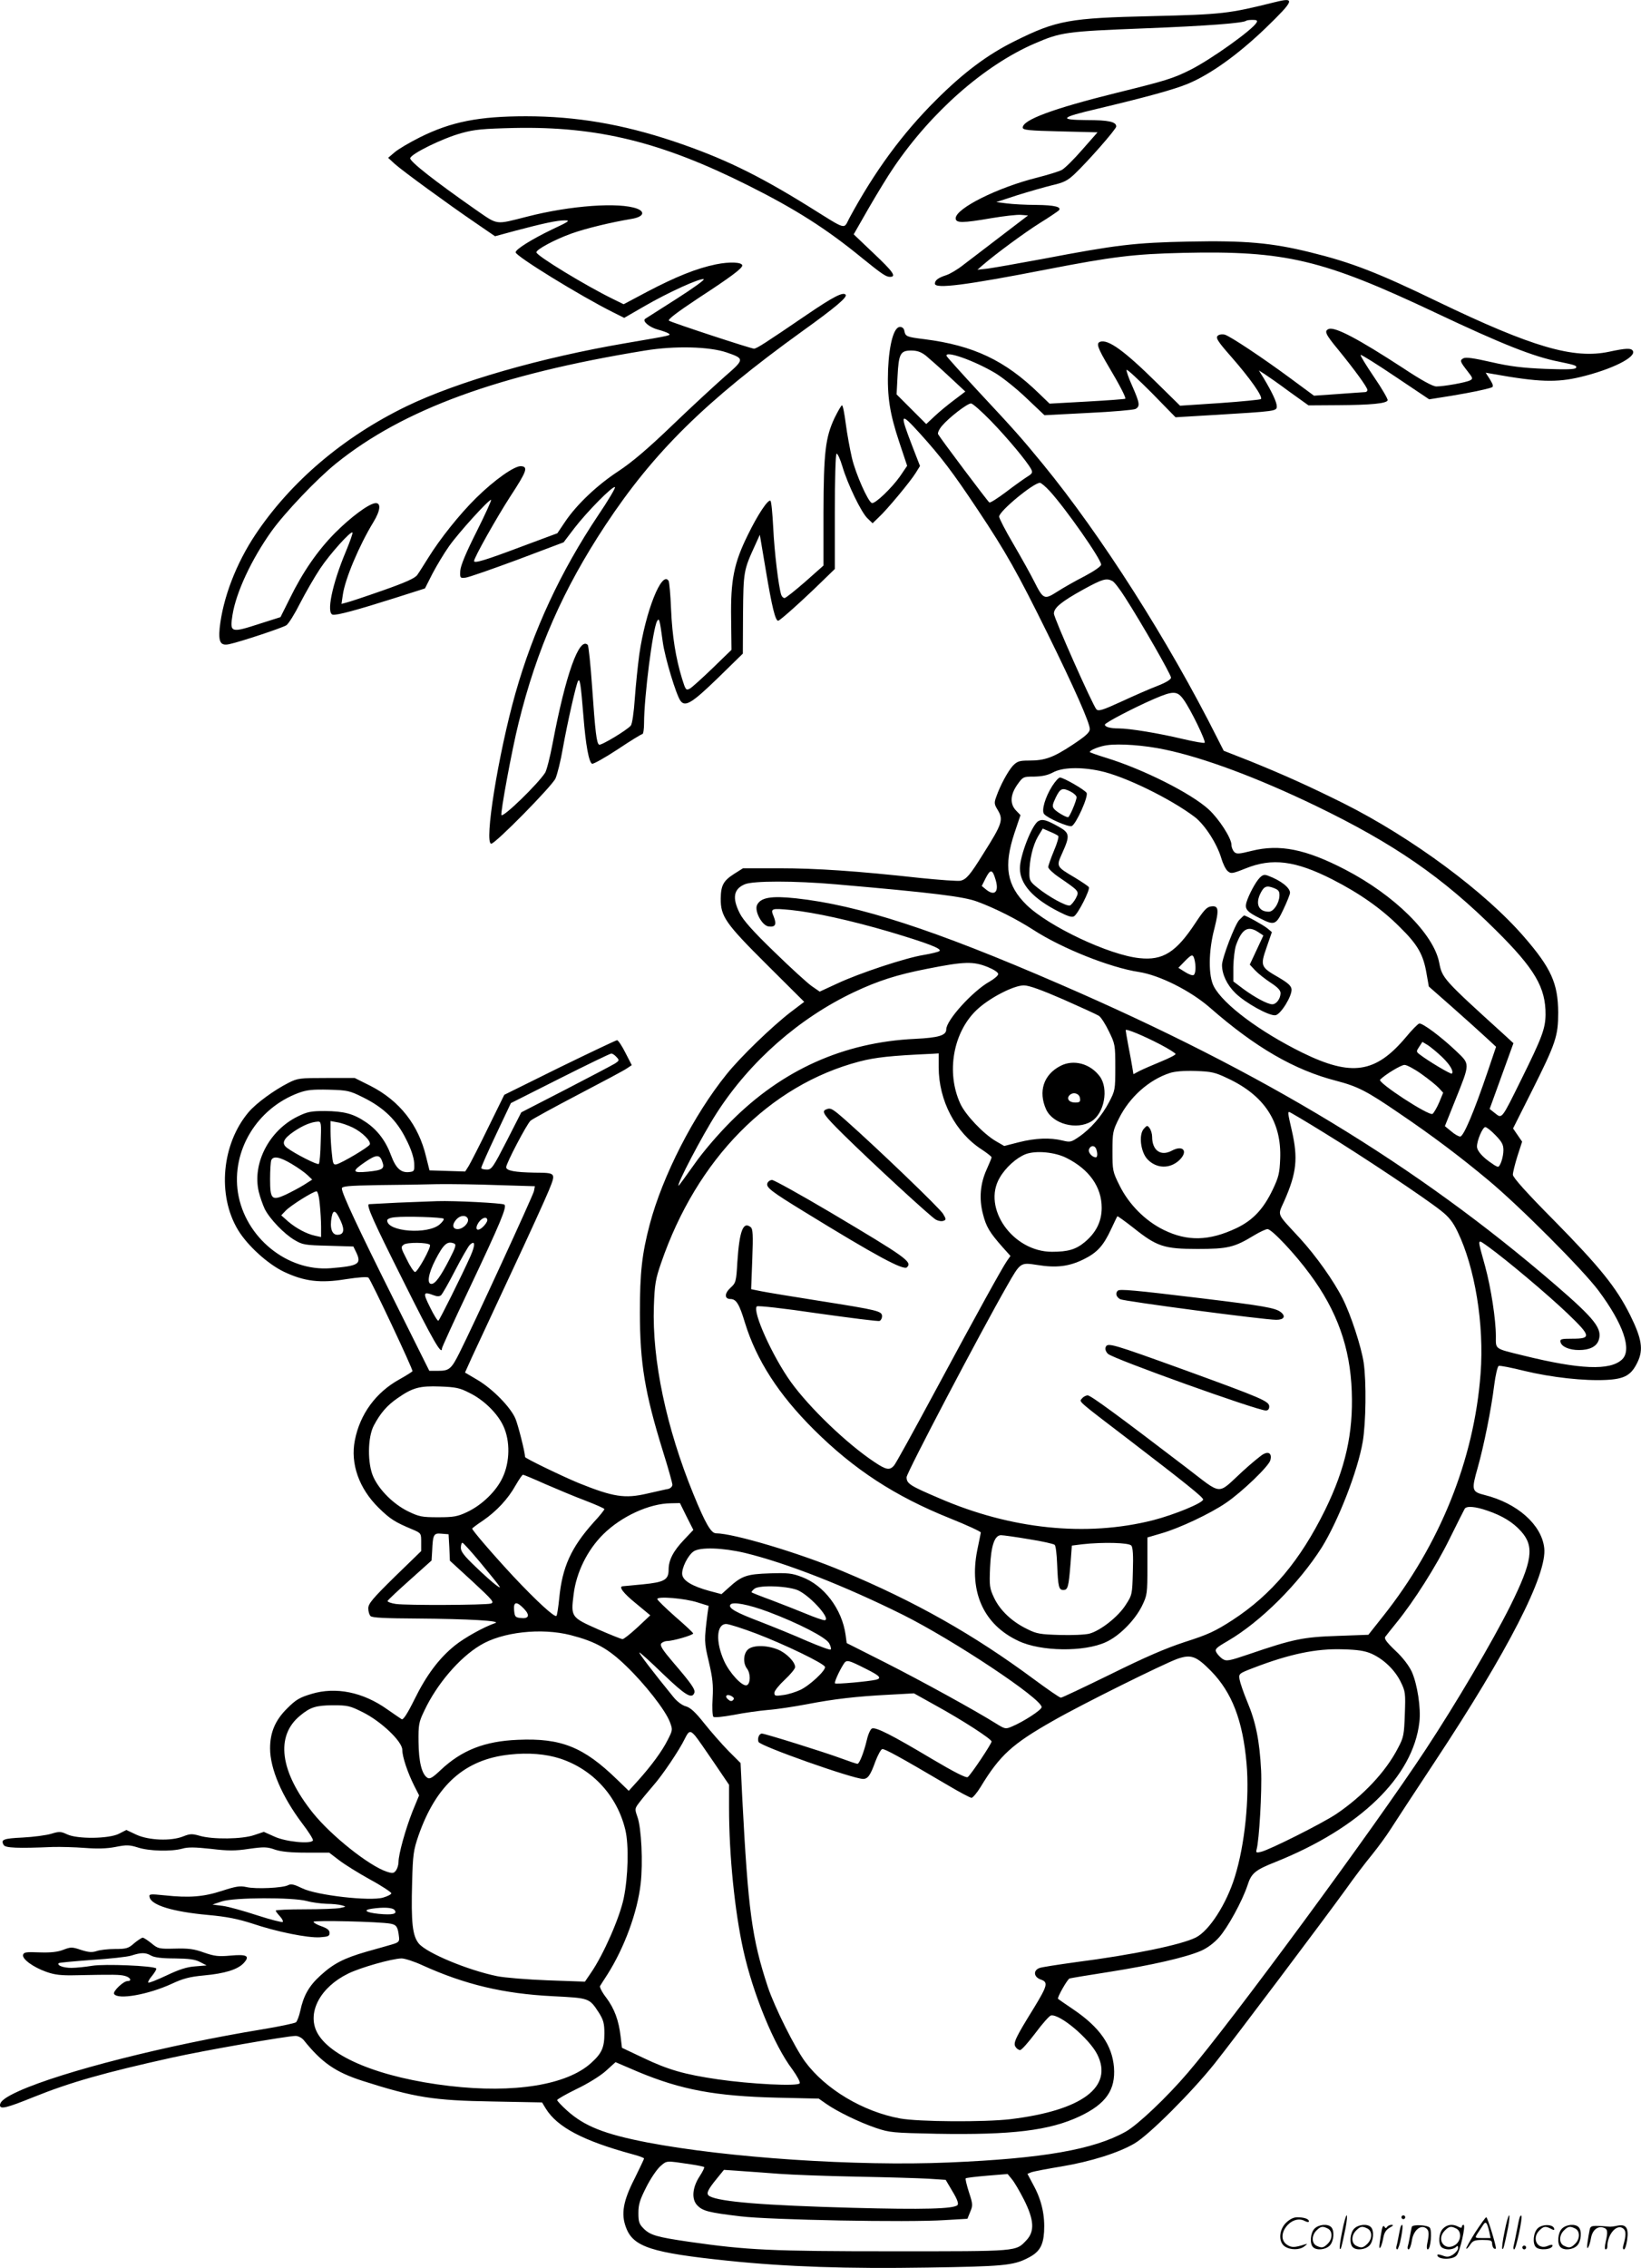 <svg version="1.0" xmlns="http://www.w3.org/2000/svg"
  viewBox="0 0 868.837 1200.366"
 preserveAspectRatio="xMidYMid meet">
<g transform="translate(-0,1200.537) scale(0.1,-0.1)"
fill="#000000" stroke="none">
<path d="M6750 11994 c-244 -61 -278 -65 -650 -74 -439 -10 -505 -22 -725
-131 -146 -72 -273 -167 -420 -314 -179 -178 -325 -378 -458 -624 -32 -61 -9
-67 -216 62 -274 170 -457 258 -716 345 -270 90 -515 132 -780 132 -250 0
-396 -29 -561 -111 -56 -28 -117 -64 -135 -80 l-34 -29 36 -33 c43 -38 277
-209 425 -310 l105 -72 107 29 c151 40 222 55 262 55 31 0 23 -6 -67 -48 -106
-51 -193 -105 -193 -121 0 -20 341 -230 515 -317 l60 -30 109 63 c123 71 289
147 312 142 8 -2 -56 -48 -142 -103 -86 -55 -162 -103 -168 -107 -17 -12 22
-45 67 -57 23 -6 48 -15 56 -20 16 -11 19 -10 -221 -51 -453 -77 -895 -204
-1166 -335 -332 -161 -611 -397 -799 -678 -103 -154 -173 -337 -190 -496 -7
-75 5 -95 51 -85 60 13 280 86 302 100 12 8 45 61 73 117 29 56 76 138 106
183 52 78 162 200 171 191 3 -3 -13 -48 -35 -101 -73 -174 -104 -327 -69 -334
22 -4 126 24 331 89 l157 50 39 77 c22 42 62 109 89 147 51 72 208 245 222
245 4 0 -30 -75 -76 -167 -58 -115 -85 -181 -87 -208 -2 -39 -1 -40 28 -37 17
2 140 45 275 95 l244 92 57 75 c67 87 205 227 215 217 4 -3 -36 -71 -89 -149
-199 -298 -343 -607 -438 -942 -91 -322 -167 -796 -128 -796 22 0 321 304 340
345 10 23 28 95 39 160 25 139 69 333 80 355 10 18 15 -12 29 -185 12 -153 29
-245 46 -252 7 -2 68 32 135 76 67 45 126 81 131 81 5 0 9 26 9 58 0 137 46
500 69 540 11 20 14 9 30 -110 11 -82 71 -281 94 -312 25 -34 62 -11 199 122
l131 128 1 209 c2 225 3 232 64 365 l25 55 32 -190 c32 -191 50 -265 65 -265
9 0 121 100 228 204 l72 70 0 303 c0 169 4 304 9 307 5 3 19 -27 31 -67 28
-95 101 -246 134 -276 l26 -25 31 30 c44 40 170 192 197 236 l23 37 -40 103
c-69 180 -66 185 38 71 115 -127 176 -208 306 -403 152 -228 213 -337 370
-655 143 -290 225 -476 225 -508 0 -18 -21 -37 -92 -84 -103 -68 -146 -83
-231 -83 -50 0 -61 -4 -84 -27 -27 -30 -67 -104 -88 -164 -12 -32 -11 -40 6
-68 33 -54 27 -73 -76 -236 -69 -111 -88 -133 -119 -141 -13 -3 -111 4 -218
15 -326 36 -545 51 -744 51 l-190 0 -46 -29 c-58 -37 -71 -61 -72 -131 -1 -95
25 -132 245 -351 l197 -196 -70 -53 c-98 -75 -267 -238 -340 -329 -175 -216
-340 -539 -408 -796 -41 -156 -52 -254 -52 -465 0 -270 26 -426 122 -736 28
-89 50 -168 50 -177 0 -9 -10 -19 -22 -22 -13 -2 -63 -14 -113 -25 -117 -27
-177 -18 -361 56 -87 36 -284 131 -284 138 0 24 -37 170 -51 203 -26 61 -120
157 -201 205 l-66 39 37 82 c21 45 114 244 206 442 93 198 183 396 201 440 38
94 39 93 -76 94 -103 2 -150 10 -150 29 0 20 109 228 129 246 9 8 122 70 252
138 130 68 247 130 260 140 l24 16 -34 66 c-18 36 -38 66 -44 66 -5 0 -142
-65 -304 -144 l-293 -145 -85 -173 c-46 -95 -93 -186 -103 -203 l-19 -30 -95
3 -94 3 -18 72 c-40 169 -140 296 -294 375 l-84 42 -149 0 c-142 0 -153 -1
-202 -26 -75 -38 -170 -107 -210 -154 -143 -168 -168 -440 -57 -624 50 -83
158 -181 244 -222 108 -51 192 -61 327 -39 65 10 114 14 120 8 14 -14 237
-487 233 -495 -2 -3 -33 -23 -69 -43 -125 -69 -209 -184 -236 -322 -25 -124
22 -256 126 -358 61 -60 87 -76 178 -114 47 -20 47 -21 47 -67 l0 -48 -140
-136 c-117 -115 -140 -142 -140 -167 0 -16 5 -34 12 -41 9 -9 79 -12 248 -13
270 -2 447 -12 412 -24 -59 -20 -162 -77 -214 -119 -83 -67 -150 -156 -213
-284 -38 -77 -60 -110 -68 -106 -7 4 -41 28 -76 52 -129 92 -273 121 -402 82
-63 -19 -82 -30 -130 -78 -62 -62 -89 -126 -89 -210 0 -108 63 -255 170 -397
33 -43 59 -84 57 -90 -8 -21 -144 -8 -204 20 l-56 25 -51 -17 c-63 -22 -219
-24 -288 -4 -42 12 -52 11 -88 -3 -64 -26 -183 -21 -248 9 l-53 25 -39 -20
c-53 -27 -221 -29 -275 -3 -32 15 -41 16 -83 3 -26 -8 -94 -17 -151 -20 -104
-5 -119 -11 -101 -40 9 -15 72 -18 260 -10 41 1 117 -1 169 -5 65 -5 116 -4
162 5 60 12 75 11 120 -3 59 -19 175 -22 234 -6 30 9 68 8 152 -1 91 -11 128
-11 201 0 79 11 96 11 138 -4 33 -11 83 -16 167 -16 l120 0 51 -39 c28 -22
102 -68 165 -103 63 -34 113 -68 113 -73 0 -6 -20 -16 -44 -23 -69 -20 -351
12 -427 49 -43 21 -60 25 -75 17 -27 -15 -173 -22 -222 -10 -34 7 -54 4 -128
-20 -98 -32 -174 -38 -304 -24 -78 8 -84 7 -80 -9 8 -43 123 -78 311 -95 99
-9 157 -21 232 -45 130 -44 294 -77 359 -73 43 3 51 6 51 23 0 15 -12 24 -42
35 -24 8 -43 19 -43 24 0 9 349 1 408 -10 32 -6 39 -17 45 -74 2 -21 -4 -26
-38 -36 -22 -6 -82 -24 -134 -38 -121 -35 -175 -63 -244 -126 -61 -55 -90
-107 -107 -187 -6 -28 -17 -56 -23 -61 -7 -5 -86 -22 -177 -37 -507 -83 -1057
-223 -1288 -326 -73 -33 -102 -55 -102 -76 0 -23 36 -14 177 43 196 79 377
130 733 209 171 38 611 115 655 115 14 0 33 -10 43 -22 96 -120 169 -170 312
-216 275 -88 376 -104 687 -109 l263 -5 20 -33 c61 -98 197 -170 458 -241 34
-9 62 -19 62 -23 0 -3 -23 -51 -50 -106 -61 -119 -73 -188 -45 -260 38 -102
136 -133 540 -175 307 -32 633 -43 1055 -36 399 6 454 11 529 49 63 31 84 64
89 140 5 85 -12 165 -54 243 l-34 64 22 9 c13 4 84 18 158 30 155 26 302 72
387 122 77 45 304 272 425 424 108 136 572 753 693 920 43 61 106 144 140 185
33 41 76 100 95 130 19 30 125 192 236 360 389 588 597 994 580 1133 -14 123
-143 237 -316 280 -68 17 -70 26 -36 145 32 113 72 311 87 435 7 55 18 101 24
103 6 3 67 -9 135 -26 145 -35 318 -54 435 -48 97 5 132 25 165 94 32 66 23
124 -39 249 -73 146 -159 253 -403 501 -146 147 -218 228 -218 242 0 12 11 56
24 98 l25 77 -24 35 -24 35 99 197 c128 255 140 292 140 417 -1 153 -37 234
-179 398 -206 239 -595 527 -958 709 -183 91 -314 150 -494 223 l-140 55 -34
67 c-258 514 -615 1074 -924 1451 -115 140 -146 175 -340 383 -91 98 -167 183
-169 188 -12 32 145 -23 259 -91 38 -23 112 -82 164 -132 l95 -90 232 12 c128
6 241 16 250 21 25 14 23 30 -17 121 -20 44 -33 83 -30 86 3 4 63 -52 133
-122 l126 -129 201 12 c331 20 335 20 335 46 0 22 -25 75 -70 150 l-25 40 30
-19 c17 -11 76 -52 131 -93 l102 -73 153 1 c178 1 261 9 266 26 2 6 -30 62
-72 123 -42 62 -74 114 -71 117 3 3 86 -49 184 -115 l179 -120 119 19 c107 18
175 32 212 44 10 4 8 14 -9 42 l-23 36 40 -7 c240 -43 335 -46 461 -16 167 40
299 106 278 139 -9 15 -37 14 -125 -5 -188 -40 -407 24 -906 264 -320 155
-460 209 -676 262 -206 51 -348 63 -643 57 -289 -6 -381 -17 -775 -92 -129
-24 -260 -47 -290 -51 l-55 -6 30 26 c66 57 219 170 302 222 49 30 92 60 98
65 19 19 -20 29 -120 30 -55 0 -125 4 -155 8 l-55 7 110 36 c61 19 144 43 185
53 62 14 83 25 119 59 70 66 221 238 221 252 0 25 -40 34 -157 34 -151 1 -139
14 54 59 260 62 407 102 482 133 120 50 265 154 411 294 154 149 160 166 50
138z m-97 -108 c-22 -39 -241 -195 -350 -250 -92 -46 -131 -58 -387 -121 -343
-85 -501 -144 -501 -185 0 -13 33 -16 198 -20 l198 -5 -81 -92 c-44 -51 -93
-99 -108 -107 -15 -8 -73 -26 -128 -40 -213 -53 -434 -164 -434 -216 0 -26 35
-26 191 1 66 11 136 19 155 17 l37 -3 -144 -110 c-79 -60 -168 -129 -199 -152
-30 -24 -71 -48 -90 -54 -43 -14 -60 -27 -60 -45 0 -29 164 -8 590 75 351 68
462 82 725 88 540 12 737 -34 1336 -317 349 -165 519 -233 654 -259 86 -18 96
-21 89 -33 -5 -8 -56 -9 -163 -5 -120 5 -186 13 -286 36 -92 21 -134 27 -147
20 -20 -11 -19 -16 24 -71 27 -34 27 -38 11 -46 -21 -11 -138 -32 -178 -32
-19 0 -78 32 -179 99 -232 151 -357 218 -391 205 -25 -10 -18 -27 50 -109 88
-108 155 -200 155 -214 0 -6 -6 -11 -12 -11 -7 0 -71 -5 -142 -10 l-129 -9
-126 93 c-142 105 -316 221 -346 230 -11 3 -26 2 -34 -3 -18 -11 -7 -29 67
-113 100 -114 170 -213 158 -225 -3 -3 -101 -13 -217 -21 l-211 -14 -122 120
c-173 171 -260 234 -302 218 -21 -8 -12 -33 46 -131 55 -92 93 -165 88 -170
-2 -2 -93 -9 -202 -15 l-199 -11 -56 54 c-180 175 -347 254 -606 287 -96 12
-101 14 -107 45 -2 12 -11 20 -23 20 -32 0 -57 -89 -63 -225 -5 -144 8 -231
60 -387 l41 -123 -38 -56 c-43 -61 -132 -147 -149 -141 -20 7 -85 153 -105
237 -11 47 -26 129 -33 183 -7 53 -15 97 -20 97 -4 0 -21 -30 -39 -66 -49
-104 -58 -183 -59 -501 l0 -281 -97 -86 c-54 -47 -103 -86 -109 -86 -7 0 -15
8 -18 18 -14 44 -36 226 -42 353 -4 77 -10 142 -15 144 -13 8 -68 -75 -119
-180 -74 -149 -92 -239 -89 -443 l2 -166 -99 -96 c-55 -53 -109 -102 -121
-109 -21 -11 -23 -8 -42 53 -33 108 -52 224 -58 368 -3 75 -9 142 -13 149 -36
57 -122 -162 -155 -388 -8 -60 -19 -165 -24 -236 -5 -74 -14 -133 -21 -142
-20 -24 -158 -107 -168 -101 -13 8 -20 60 -37 306 -8 118 -19 218 -23 222 -45
45 -117 -156 -186 -521 -14 -74 -32 -144 -40 -156 -40 -61 -219 -235 -231
-224 -7 8 56 350 91 489 96 390 236 707 459 1045 257 389 531 658 1041 1026
180 129 243 183 231 195 -14 15 -66 -12 -200 -103 -229 -156 -271 -183 -285
-183 -16 0 -433 137 -450 148 -8 6 42 44 155 119 172 112 233 158 233 173 0
18 -67 21 -140 6 -102 -21 -211 -65 -362 -144 l-126 -67 -59 29 c-141 69 -403
228 -403 246 0 15 96 67 185 99 75 27 207 59 320 78 60 10 74 36 28 54 -94 35
-351 17 -581 -42 -174 -44 -152 -47 -277 39 -213 149 -346 253 -343 270 4 23
170 105 272 133 68 19 112 23 279 27 441 9 779 -74 1238 -304 248 -124 414
-229 603 -384 105 -85 127 -100 148 -100 36 0 17 27 -87 125 l-105 100 79 138
c44 76 103 173 132 215 199 294 481 542 747 657 139 60 166 64 577 80 335 13
531 28 544 41 2 2 17 4 33 4 22 0 27 -3 21 -14z m-2806 -1746 c96 -33 96 -36
-9 -127 -51 -45 -176 -160 -278 -258 -130 -125 -214 -196 -285 -243 -112 -73
-221 -176 -283 -268 l-41 -61 -188 -70 c-191 -72 -253 -91 -253 -77 0 18 119
229 190 339 89 136 97 159 60 163 -34 4 -143 -73 -241 -170 -86 -85 -189 -214
-251 -314 -24 -38 -50 -80 -59 -92 -12 -17 -63 -40 -183 -82 -91 -32 -178 -61
-192 -64 l-26 -7 7 48 c12 85 87 262 162 385 38 62 42 105 8 100 -37 -6 -129
-75 -211 -157 -92 -93 -171 -207 -240 -348 l-49 -98 -107 -34 c-157 -51 -162
-49 -147 46 19 119 100 293 206 442 71 99 241 278 343 360 355 286 860 471
1635 597 158 26 341 21 432 -10z m1055 -17 c19 -16 74 -64 122 -109 l87 -81
-58 -44 c-32 -24 -79 -62 -104 -86 l-45 -42 -79 79 -78 78 5 94 c6 121 15 138
72 138 32 0 52 -7 78 -27z m344 -345 c92 -95 192 -216 213 -255 10 -19 7 -24
-22 -42 -17 -11 -68 -47 -111 -80 -44 -33 -83 -58 -88 -55 -8 5 -257 336 -271
361 -4 6 5 26 20 44 37 44 134 119 154 119 9 0 56 -42 105 -92z m312 -372 c85
-93 272 -360 272 -389 0 -9 -38 -35 -87 -61 -49 -25 -114 -62 -145 -82 -69
-44 -74 -42 -123 55 -18 36 -67 124 -109 196 -42 71 -76 137 -76 146 0 29 182
179 216 179 6 0 30 -20 52 -44z m332 -476 c10 -5 40 -44 67 -87 87 -135 243
-408 243 -424 0 -10 -26 -26 -72 -44 -40 -15 -126 -53 -191 -83 -100 -46 -121
-52 -132 -41 -20 22 -225 483 -225 507 0 31 41 64 155 127 102 56 123 62 155
45z m377 -628 c37 -51 119 -220 111 -228 -4 -3 -55 6 -115 20 -130 31 -283 56
-340 56 -45 0 -73 8 -73 20 0 10 156 91 260 136 102 44 123 44 157 -4z m-99
-264 c206 -43 490 -149 797 -297 416 -201 674 -379 956 -660 206 -204 263
-303 262 -446 -1 -74 -19 -122 -127 -340 -107 -217 -103 -211 -140 -182 l-29
23 63 174 63 174 -50 46 c-322 292 -327 298 -343 380 -29 152 -236 357 -498
493 -208 108 -347 136 -495 99 -68 -17 -80 -18 -93 -5 -7 8 -14 24 -14 37 0
35 -65 136 -120 187 -94 86 -347 213 -542 273 -49 15 -88 29 -88 31 0 10 49
30 90 36 65 10 201 0 308 -23z m-344 -113 c129 -27 374 -147 502 -244 53 -41
117 -140 140 -217 8 -28 23 -59 33 -68 18 -16 23 -16 96 13 141 57 264 41 459
-58 145 -74 260 -155 356 -251 97 -95 126 -147 143 -248 l12 -68 125 -110 c69
-61 149 -133 178 -160 l53 -49 -44 -130 c-73 -215 -128 -345 -146 -345 -9 0
-31 13 -48 28 l-33 27 54 135 c81 202 80 191 5 263 -79 75 -178 149 -195 145
-7 -2 -39 -34 -71 -73 -160 -190 -287 -209 -548 -81 -225 111 -418 255 -468
350 -30 56 -29 188 3 308 25 100 22 121 -17 116 -23 -2 -39 -20 -84 -88 -102
-155 -172 -199 -295 -186 -161 16 -482 168 -599 282 -105 103 -122 205 -64
380 l32 95 -24 25 c-33 35 -30 83 7 136 30 42 31 43 90 43 41 1 71 7 99 22 49
27 146 30 249 8z m-553 -575 c20 -65 -5 -90 -51 -52 l-22 18 21 42 c25 49 36
47 52 -8z m-846 -25 c518 -45 679 -65 750 -92 95 -35 209 -93 296 -149 151
-98 407 -200 559 -223 109 -17 271 -98 374 -187 242 -212 449 -332 671 -389
114 -30 160 -53 335 -173 173 -117 324 -231 470 -353 166 -138 499 -472 583
-584 132 -177 179 -314 125 -365 -64 -60 -223 -53 -523 21 -155 38 -145 32
-145 102 0 89 -26 256 -56 367 -44 160 -46 150 17 106 98 -71 311 -250 418
-352 125 -120 128 -134 26 -134 -58 0 -66 -2 -63 -17 5 -25 46 -43 98 -43 56
0 92 18 104 51 21 61 -17 111 -229 294 -733 632 -1543 1124 -2625 1592 -664
288 -1064 418 -1397 454 -131 14 -186 4 -205 -36 -14 -32 26 -108 61 -113 36
-5 44 10 28 51 -19 45 -15 46 91 36 125 -13 316 -55 521 -115 201 -60 280 -90
265 -102 -5 -5 -43 -14 -84 -21 -94 -15 -340 -96 -459 -152 l-91 -42 -42 29
c-23 16 -113 98 -199 182 -113 109 -165 168 -183 205 -40 80 -32 127 27 152
43 19 265 19 482 0z m1899 -397 c9 -35 7 -76 -4 -83 -6 -4 -26 3 -46 16 l-35
22 32 33 c39 40 45 41 53 12z m-1094 -41 c32 -13 55 -28 55 -37 0 -8 -20 -25
-44 -39 -89 -49 -231 -205 -231 -254 0 -32 -41 -44 -165 -50 -379 -18 -703
-164 -975 -437 -68 -68 -148 -161 -194 -227 -44 -62 -81 -113 -83 -113 -14 0
126 267 202 385 176 273 435 501 726 639 127 60 229 93 389 124 197 39 243 40
320 9z m399 -171 c93 -41 178 -80 189 -87 11 -7 35 -44 53 -82 33 -67 34 -73
34 -191 0 -118 -1 -123 -33 -184 -38 -73 -97 -141 -160 -184 -41 -28 -46 -29
-87 -19 -65 16 -142 13 -230 -9 l-78 -20 -45 26 c-66 39 -161 139 -188 199
-75 164 -38 376 87 495 65 62 195 130 250 130 27 0 93 -24 208 -74z m515 -239
c44 -23 80 -46 80 -50 1 -5 -35 -23 -79 -41 -44 -18 -94 -40 -112 -49 l-32
-17 -6 37 c-3 21 -13 72 -21 114 -8 42 -14 79 -14 82 0 10 96 -30 184 -76z
m1490 -65 c43 -41 64 -77 53 -89 -5 -5 -126 67 -171 102 -18 14 -18 16 -2 40
l17 26 30 -18 c16 -11 49 -38 73 -61z m-4370 -1 c16 -17 15 -19 -7 -34 -13 -8
-130 -70 -260 -137 l-237 -122 -77 -151 c-72 -140 -80 -152 -105 -152 -16 0
-29 4 -30 8 -1 5 34 84 78 177 l79 167 260 131 c143 72 265 131 271 131 6 1
18 -7 28 -18z m1706 -54 c0 -177 89 -347 230 -437 27 -18 50 -36 50 -40 0 -4
-12 -33 -26 -64 -34 -75 -41 -154 -20 -235 17 -68 35 -98 103 -175 l43 -48
-19 -27 c-26 -38 -151 -264 -381 -691 -111 -206 -208 -383 -217 -392 -23 -26
-42 -22 -103 19 -145 96 -343 286 -442 423 -98 136 -206 376 -181 401 5 5 141
-10 323 -37 172 -24 319 -43 327 -40 7 3 13 14 13 25 0 27 -20 32 -330 81
-140 22 -279 45 -309 51 l-54 11 6 158 c5 130 3 161 -8 170 -40 33 -60 -18
-71 -184 -6 -105 -8 -111 -37 -137 -32 -30 -32 -59 1 -59 30 0 47 -28 76 -125
61 -198 178 -380 365 -566 212 -211 430 -353 719 -469 92 -37 166 -71 165 -76
-1 -5 -9 -47 -19 -94 -44 -221 34 -394 219 -480 118 -56 347 -59 462 -6 71 32
153 115 191 191 28 58 29 64 29 212 l0 151 75 22 c94 27 258 104 341 161 83
56 228 195 235 226 9 34 -8 48 -37 32 -13 -7 -63 -48 -110 -91 -138 -127 -103
-129 -297 19 -360 275 -507 383 -523 383 -9 0 -23 -7 -30 -16 -16 -19 -33 -4
251 -221 295 -226 390 -302 390 -314 0 -18 -150 -80 -266 -110 -353 -89 -752
-48 -1132 117 -155 66 -172 77 -172 111 0 23 390 765 532 1013 72 126 70 124
162 110 98 -16 166 -8 243 30 73 36 105 72 146 160 17 36 31 66 33 68 1 2 40
-26 86 -62 123 -98 161 -111 338 -111 160 0 195 8 300 72 30 18 62 33 71 33
22 0 145 -130 224 -238 144 -194 214 -389 222 -622 8 -220 -33 -405 -141 -626
-132 -268 -283 -448 -490 -583 -93 -60 -130 -77 -252 -116 -104 -34 -212 -81
-394 -171 -139 -68 -257 -124 -263 -124 -7 0 -70 44 -142 97 -320 237 -629
412 -1015 573 -225 95 -577 200 -669 200 -26 0 -56 51 -120 208 -143 350 -219
709 -209 994 4 117 9 144 38 228 189 551 574 942 1050 1067 85 22 164 31 388
41 l32 2 0 -73z m2556 -36 c38 -27 79 -60 92 -74 l23 -25 -21 -51 c-12 -28
-28 -55 -35 -61 -17 -14 -293 166 -278 181 28 28 111 78 129 78 11 1 52 -21
90 -48z m-1026 -23 c195 -91 286 -231 278 -426 -3 -76 -8 -97 -40 -164 -49
-102 -104 -161 -192 -203 -144 -68 -259 -71 -385 -9 -98 48 -185 136 -234 236
-36 72 -37 79 -37 180 0 100 2 109 35 175 56 112 158 203 268 239 27 9 76 13
137 11 85 -3 103 -7 170 -39z m-4577 -101 c109 -54 178 -121 227 -221 27 -52
41 -97 43 -126 2 -43 0 -45 -26 -48 -44 -5 -71 20 -96 87 -28 77 -73 137 -135
178 -65 44 -115 57 -216 58 -74 0 -93 -4 -144 -29 -151 -74 -241 -248 -206
-398 7 -29 22 -71 32 -92 27 -53 103 -132 158 -164 42 -25 55 -27 178 -30
l133 -4 16 -33 c28 -60 11 -70 -137 -82 -230 -18 -452 163 -490 399 -35 223
100 447 321 529 44 16 74 19 160 17 99 -3 110 -5 182 -41z m5091 -189 c202
-124 532 -344 616 -411 41 -32 63 -60 87 -110 92 -189 142 -492 122 -752 -34
-455 -215 -905 -518 -1286 l-76 -96 -165 -6 c-180 -6 -234 -17 -465 -96 -109
-37 -121 -39 -142 -26 -12 8 -27 24 -33 35 -9 17 -2 24 60 60 175 102 376 303
498 495 87 140 190 403 217 559 17 101 20 316 5 420 -13 84 -67 251 -111 338
-48 95 -141 226 -227 320 -128 139 -118 115 -81 200 64 146 72 223 39 368 -22
95 -22 100 -14 100 3 0 88 -50 188 -112z m-5316 -47 c-1 -60 -6 -112 -10 -116
-7 -7 -125 53 -168 85 -31 23 -21 48 38 88 48 32 90 49 125 51 17 1 19 -7 15
-108z m169 77 c51 -25 98 -72 91 -90 -6 -14 -144 -96 -176 -105 -17 -4 -20 3
-25 58 -4 34 -7 87 -7 117 l0 54 38 -7 c20 -3 56 -16 79 -27z m6051 -41 c34
-35 42 -50 42 -79 0 -36 -17 -88 -29 -88 -4 0 -18 7 -31 17 -49 32 -80 67 -80
90 0 33 30 103 44 103 7 0 31 -19 54 -43z m-2114 -73 c8 -22 7 -44 -2 -44 -20
0 -43 27 -36 43 8 21 30 22 38 1z m-156 -48 c119 -60 185 -153 185 -263 0 -73
-30 -132 -90 -182 -47 -39 -89 -51 -173 -51 -208 0 -371 232 -277 392 31 54
89 106 138 125 54 20 155 11 217 -21z m-3624 -19 c14 -37 3 -45 -76 -53 -84
-8 -87 2 -15 51 60 41 78 41 91 2z m-478 -13 c32 -19 70 -46 83 -59 l24 -23
-44 -28 c-24 -15 -68 -38 -97 -52 -73 -33 -82 -24 -82 83 0 46 3 90 6 99 10
25 45 19 110 -20z m1088 -111 l198 -6 -5 -26 c-5 -24 -325 -719 -395 -857 -42
-84 -54 -94 -111 -94 l-48 0 -186 373 c-192 384 -277 566 -277 592 0 12 31 15
193 18 105 1 246 3 313 5 66 1 210 -1 318 -5z m-941 -100 c4 -38 7 -92 7 -121
l0 -54 -32 7 c-46 10 -101 40 -143 76 l-36 32 23 24 c25 27 146 103 164 103 6
0 14 -29 17 -67z m112 -92 c21 -47 15 -71 -19 -71 -29 0 -41 37 -30 94 8 43
22 37 49 -23z m679 -907 c77 -37 150 -109 181 -176 37 -79 35 -191 -4 -273
-34 -73 -110 -146 -189 -183 -49 -23 -70 -27 -152 -27 -87 0 -101 3 -161 32
-76 38 -150 111 -182 181 -32 70 -31 209 2 272 35 66 70 107 127 146 79 55
116 65 224 61 81 -3 104 -7 154 -33z m402 -483 c60 -26 155 -66 211 -87 57
-22 103 -42 103 -46 0 -4 -25 -36 -57 -70 -119 -133 -166 -236 -182 -401 -5
-48 -11 -91 -15 -94 -9 -10 -106 79 -228 209 -107 115 -218 244 -218 253 0 2
26 22 58 43 71 49 132 114 172 186 18 31 35 56 39 56 4 0 57 -22 117 -49z
m749 -172 l36 -71 -51 -54 c-56 -59 -80 -106 -80 -157 0 -53 -23 -66 -136 -77
-54 -5 -102 -10 -106 -10 -25 -1 2 -37 69 -91 l76 -63 -67 -63 c-38 -35 -73
-63 -80 -63 -6 0 -64 23 -130 52 -142 63 -144 65 -129 184 14 117 73 236 157
319 96 95 244 163 358 164 l48 1 35 -71z m4240 31 c79 -27 135 -61 178 -109
72 -80 61 -158 -57 -396 -94 -188 -286 -514 -448 -760 -271 -412 -1032 -1446
-1259 -1710 -111 -130 -265 -276 -329 -312 -170 -95 -438 -142 -936 -163 -489
-21 -1174 25 -1597 106 -227 44 -333 86 -425 169 -29 26 -52 51 -52 55 0 5 46
31 103 59 59 28 125 69 154 95 l52 47 119 -51 c228 -95 408 -129 737 -137
l220 -5 40 -28 c59 -41 174 -97 262 -127 74 -25 90 -26 321 -31 401 -7 598 17
758 92 140 66 191 140 182 260 -10 117 -75 211 -215 306 -43 29 -79 54 -81 56
-7 5 50 105 61 108 7 2 102 18 212 35 221 35 402 76 483 111 33 14 69 41 96
71 47 53 123 192 151 276 20 64 41 81 147 123 448 179 730 451 763 741 9 73
-11 201 -40 266 -15 32 -47 75 -87 112 -48 46 -61 64 -53 74 6 8 32 41 58 73
93 114 211 300 283 447 40 81 76 152 79 157 10 16 57 12 120 -10z m-5496 -195
l3 -70 120 -110 c108 -100 117 -111 96 -117 -30 -8 -442 -10 -502 -2 -26 4
-45 11 -44 16 2 5 55 55 118 111 l115 103 3 49 c4 90 8 97 50 93 l37 -3 4 -70z
m3068 44 c71 -11 132 -25 137 -30 6 -5 11 -50 13 -101 5 -122 9 -138 33 -138
24 0 28 16 38 140 l7 95 55 7 c108 12 247 9 260 -7 8 -10 11 -51 8 -137 -3
-121 -4 -125 -38 -177 -39 -62 -133 -136 -192 -152 -23 -6 -93 -9 -157 -7
-102 3 -123 6 -172 31 -81 39 -143 98 -175 164 -25 53 -26 64 -22 162 5 116
24 171 58 171 11 0 77 -9 147 -21z m-2906 -121 c122 -148 120 -147 84 -121
-16 12 -65 55 -107 96 -59 56 -78 80 -78 100 0 15 4 27 8 27 5 0 46 -46 93
-102z m1404 48 c222 -54 531 -176 835 -327 270 -135 735 -444 735 -489 0 -15
-96 -77 -158 -103 -33 -14 -36 -13 -83 16 -110 69 -392 224 -585 322 l-206
104 -6 44 c-19 136 -114 262 -232 306 -52 20 -74 22 -170 19 -121 -4 -148 -13
-216 -75 l-39 -35 -64 17 c-91 25 -140 54 -144 87 -4 33 30 101 60 122 34 24
154 20 273 -8z m285 -200 c70 -36 174 -156 135 -156 -8 0 -52 15 -97 34 -46
19 -128 51 -183 72 -55 20 -102 39 -105 41 -3 3 4 11 15 20 28 21 187 14 235
-11z m-536 -62 l58 -18 -6 -41 c-18 -144 -18 -150 7 -255 20 -86 24 -121 20
-193 -3 -49 -1 -93 4 -98 5 -5 48 -1 108 10 55 11 136 22 180 26 44 3 136 17
205 30 145 28 264 42 442 51 l127 7 113 -63 c144 -79 298 -179 298 -192 0 -12
-108 -174 -126 -188 -7 -7 -72 26 -190 96 -213 127 -296 169 -317 161 -8 -3
-20 -29 -27 -59 -16 -68 -40 -128 -50 -128 -5 0 -44 13 -87 29 -92 34 -403
131 -419 131 -15 0 -25 -26 -18 -44 8 -22 501 -196 554 -196 25 0 39 20 65 93
13 34 29 63 36 65 13 2 89 -39 347 -191 62 -37 119 -67 126 -67 6 0 28 25 47
56 103 170 168 229 387 353 148 85 584 301 657 327 71 24 98 15 176 -64 112
-114 169 -263 189 -490 16 -183 -9 -430 -62 -600 -44 -143 -135 -285 -206
-321 -77 -39 -334 -92 -637 -131 -93 -13 -180 -26 -192 -31 -34 -13 -30 -48 8
-61 40 -14 35 -32 -38 -152 -96 -155 -109 -183 -97 -203 6 -10 17 -18 25 -18
8 0 44 41 81 90 37 50 74 91 82 93 46 10 202 -121 245 -205 88 -173 -80 -298
-460 -344 -137 -16 -486 -14 -584 4 -195 36 -394 154 -502 300 -54 73 -163
291 -198 397 -84 255 -104 402 -135 999 l-9 185 -65 65 c-35 36 -93 102 -128
146 -46 58 -72 82 -96 89 -20 5 -48 26 -67 50 -106 130 -183 231 -180 235 3 2
59 -49 125 -113 117 -112 153 -135 166 -101 7 17 -14 48 -112 162 -57 67 -71
89 -63 100 6 7 21 13 32 13 30 0 137 31 137 40 0 4 -43 44 -95 89 -52 46 -95
88 -95 93 0 16 146 4 214 -18z m-919 -34 c33 -35 25 -54 -21 -48 -26 3 -29 8
-32 41 -4 46 13 49 53 7z m1294 -16 c159 -60 303 -134 321 -166 8 -15 12 -30
8 -33 -3 -4 -59 17 -125 45 -65 29 -176 74 -248 102 -129 49 -170 72 -158 90
10 18 95 2 202 -38z m-64 -115 c149 -57 357 -157 363 -176 5 -18 -80 -98 -131
-122 -24 -11 -64 -24 -90 -27 -42 -6 -47 -5 -47 12 0 10 25 41 55 69 30 28 55
58 55 67 0 27 -47 75 -92 93 -59 24 -132 24 -158 0 -24 -22 -27 -72 -5 -101
20 -26 19 -80 -1 -88 -23 -9 -91 64 -120 128 -46 102 -41 196 11 196 14 0 86
-23 160 -51z m-983 -8 c131 -34 198 -71 293 -163 99 -95 207 -233 231 -295 16
-42 16 -44 -10 -95 -29 -59 -87 -138 -159 -218 l-48 -53 -62 60 c-178 173
-297 220 -525 210 -176 -7 -298 -55 -410 -161 -42 -40 -57 -48 -69 -40 -30 19
-46 85 -47 189 -1 92 1 105 31 167 66 140 185 279 295 345 116 71 324 94 480
54z m4239 -98 c65 -29 124 -86 155 -149 25 -51 26 -60 22 -171 -4 -109 -6
-123 -36 -179 -64 -125 -185 -254 -329 -351 -74 -49 -352 -189 -397 -199 -24
-6 -27 -4 -23 12 14 48 29 311 24 419 -8 157 -28 256 -73 363 -20 48 -38 101
-41 118 -5 31 -4 32 74 62 190 73 332 103 473 98 79 -2 116 -8 151 -23z
m-2673 -82 c70 -35 82 -48 50 -56 -38 -9 -212 -25 -217 -19 -5 5 22 65 45 101
16 26 23 24 122 -26z m-707 -164 c-7 -7 -15 -6 -25 3 -22 17 -9 32 16 19 14
-8 17 -14 9 -22z m-1960 -64 c98 -49 209 -155 209 -199 0 -37 28 -120 63 -190
l26 -51 -35 -85 c-37 -94 -74 -226 -74 -268 0 -14 -6 -34 -13 -44 -12 -16 -18
-17 -49 -7 -94 31 -294 190 -392 312 -174 218 -199 406 -67 514 54 45 84 54
172 55 80 0 92 -3 160 -37z m1760 -125 c11 -13 55 -76 99 -141 l80 -118 0
-122 c0 -252 30 -548 76 -755 51 -230 163 -503 259 -629 26 -36 43 -68 39 -74
-10 -17 -261 -4 -433 21 -177 26 -262 50 -396 114 l-112 53 -7 59 c-10 87 -33
148 -76 206 -22 28 -36 56 -33 62 4 6 21 34 39 61 90 142 159 330 176 480 13
112 4 295 -17 354 -15 43 -15 44 12 79 15 20 47 58 71 86 49 55 139 189 168
249 21 43 29 45 55 15z m-716 -120 c174 -57 303 -198 346 -378 19 -80 15 -248
-9 -363 -22 -104 -107 -297 -173 -393 l-32 -47 -196 7 c-108 4 -229 14 -269
22 -156 32 -371 122 -414 172 -34 41 -42 109 -36 325 4 148 7 169 34 248 94
268 246 403 483 428 99 11 191 3 266 -21z m-1341 -754 c28 -8 76 -14 106 -15
30 0 66 -4 80 -8 24 -7 24 -7 -9 -14 -18 -4 -103 -7 -187 -7 -85 0 -154 -3
-154 -7 0 -4 10 -17 22 -30 12 -13 18 -26 15 -30 -4 -3 -64 12 -135 35 -70 23
-152 46 -182 50 l-55 7 50 17 c66 21 372 22 449 2z m465 -48 c17 -21 -11 -27
-85 -20 -67 7 -84 20 -36 27 61 9 110 7 121 -7z m147 -292 c225 -102 429 -151
692 -164 194 -10 192 -9 244 -89 23 -37 28 -56 28 -108 0 -75 -14 -106 -71
-157 -128 -116 -408 -161 -749 -121 -368 43 -640 155 -704 289 -49 104 22 235
168 306 65 32 231 79 282 80 17 0 67 -16 110 -36z m1423 -1054 c35 -5 66 -12
69 -14 3 -3 -8 -25 -23 -48 -39 -59 -45 -121 -14 -154 29 -31 61 -39 229 -59
155 -19 888 -33 1083 -20 l119 7 15 37 c14 33 14 41 -7 104 -12 38 -20 71 -17
73 3 3 54 9 113 14 l109 9 22 -27 c13 -15 41 -63 64 -108 54 -107 58 -168 14
-215 -58 -61 -37 -59 -708 -59 -643 0 -771 6 -1077 50 -172 25 -207 35 -242
70 -24 24 -28 36 -28 83 0 45 8 70 42 137 22 44 56 94 74 110 36 31 28 30 163
10z m466 -50 c66 -5 251 -12 410 -15 160 -3 331 -8 381 -11 l91 -6 36 -61 c25
-41 33 -64 27 -72 -17 -21 -185 -25 -555 -15 -477 13 -702 32 -757 61 -22 12
-14 31 40 97 l35 43 86 -6 c47 -3 140 -10 206 -15z M5571 7845 c-37 -58 -58
-130 -43 -148 18 -22 129 -70 146 -64 23 9 90 158 79 176 -11 17 -122 81 -141
81 -7 0 -25 -20 -41 -45z m99 -30 c17 -9 30 -22 30 -29 0 -18 -37 -106 -45
-106 -13 0 -62 29 -74 44 -11 13 -9 23 9 61 24 49 35 53 80 30z M5497 7659
c-33 -19 -97 -182 -97 -249 0 -84 69 -161 208 -231 47 -24 68 -30 79 -23 21
13 86 141 78 154 -3 5 -37 28 -75 51 -98 58 -98 58 -66 129 42 93 40 107 -19
140 -64 36 -86 42 -108 29z m106 -78 c4 -4 -6 -40 -23 -79 -16 -39 -30 -78
-30 -86 0 -8 25 -32 56 -53 109 -75 109 -74 90 -112 -9 -17 -24 -35 -31 -38
-18 -6 -113 46 -172 94 -39 31 -43 39 -43 77 0 69 18 146 45 193 l26 43 37
-16 c20 -8 41 -19 45 -23z M6670 7360 c-22 -22 -59 -91 -71 -132 -9 -34 3 -49
72 -83 76 -39 85 -36 124 47 19 40 35 80 35 88 0 27 -48 65 -115 90 -20 8 -29
6 -45 -10z m104 -97 c-2 -39 -31 -83 -56 -83 -55 0 -73 42 -43 100 18 35 32
40 70 25 25 -10 30 -17 29 -42z M6561 7136 c-23 -24 -91 -202 -91 -238 0 -49
26 -105 70 -148 52 -52 180 -123 213 -118 28 4 89 103 85 138 -2 18 -19 33
-68 62 -96 55 -98 61 -64 159 l28 81 -24 20 c-22 18 -113 68 -123 68 -2 0 -13
-11 -26 -24z m101 -64 l27 -18 -36 -77 -36 -77 29 -31 c16 -17 53 -46 82 -65
38 -25 52 -40 52 -56 -1 -29 -22 -58 -44 -58 -25 0 -93 37 -153 81 l-53 40 0
77 c1 42 7 94 14 114 31 87 63 106 118 70z M5615 6364 c-90 -46 -119 -136 -76
-231 36 -77 161 -110 239 -63 69 42 93 173 45 238 -50 68 -139 92 -208 56z
m103 -171 c3 -19 -1 -23 -26 -23 -32 0 -47 21 -29 39 19 19 52 9 55 -16z
M4373 6133 c-25 -10 -11 -30 90 -130 153 -151 466 -439 492 -453 13 -7 31 -10
40 -6 15 5 15 9 -2 37 -17 29 -344 343 -513 493 -74 65 -82 70 -107 59z M4063
5743 c-8 -22 19 -43 197 -152 379 -233 524 -311 542 -293 29 29 -4 52 -406
291 -159 94 -298 171 -308 171 -10 0 -21 -7 -25 -17z M5918 5174 c-14 -14 -8
-33 13 -45 21 -11 762 -109 826 -109 41 0 52 18 25 40 -28 23 -91 34 -422 74
-355 43 -433 50 -442 40z M5854 4875 c-4 -10 1 -24 12 -35 26 -26 791 -300
836 -300 11 0 18 7 18 21 0 28 -38 44 -450 194 -382 138 -407 146 -416 120z
M6056 6031 c-28 -31 -17 -124 20 -162 47 -49 117 -51 167 -5 50 47 22 84 -39
51 -58 -31 -104 1 -104 74 0 15 -6 35 -13 45 -12 16 -14 16 -31 -3z M2105
5640 c-82 -4 -151 -8 -152 -8 -13 -8 22 -87 180 -402 159 -319 207 -402 207
-361 0 5 63 144 141 308 170 359 205 443 189 453 -13 8 -264 21 -355 18 -33
-1 -127 -5 -210 -8z m244 -85 c3 -4 -6 -17 -21 -30 -63 -55 -278 -39 -278 21
0 8 17 15 43 17 55 6 248 0 256 -8z m128 0 c8 -21 -25 -55 -54 -55 -28 0 -31
25 -6 52 20 22 51 24 60 3z m103 -8 c0 -8 -11 -24 -24 -36 -30 -28 -45 -11
-22 24 18 27 46 34 46 12z m-304 -130 c10 -9 -67 -148 -79 -144 -7 2 -27 32
-44 68 -31 60 -32 65 -15 77 16 13 126 12 138 -1z m128 7 c13 -5 9 -19 -25
-85 -48 -93 -75 -129 -95 -129 -25 0 -16 55 21 127 44 85 63 101 99 87z m87
-67 c-47 -105 -163 -337 -170 -342 -4 -2 -24 30 -44 71 -39 78 -37 85 19 64
18 -7 30 -7 39 0 7 6 40 64 74 130 34 66 69 126 77 135 30 30 32 3 5 -58z
M710 1720 c-30 -27 -42 -30 -101 -30 -36 0 -80 -5 -97 -11 -25 -8 -42 -7 -83
6 -47 16 -54 16 -93 1 -30 -12 -68 -16 -127 -14 -71 3 -84 1 -87 -14 -4 -22
53 -64 123 -89 45 -16 79 -20 159 -18 198 4 231 4 259 -4 28 -8 37 -27 12 -27
-22 0 -79 -55 -71 -68 20 -32 180 -4 306 54 60 28 95 37 170 44 110 10 178 31
210 65 35 38 18 48 -69 40 -65 -6 -86 -3 -141 16 -52 19 -82 23 -153 21 -85
-2 -90 -1 -125 28 -20 16 -41 30 -47 30 -5 -1 -26 -14 -45 -30z m90 -65 c17
-10 58 -15 125 -15 77 -1 108 -5 134 -19 l35 -18 -60 -5 c-44 -3 -85 -16 -152
-48 -51 -24 -94 -41 -97 -38 -3 3 6 20 21 37 14 18 24 34 21 38 -14 14 -274
25 -339 14 -37 -6 -86 -11 -110 -11 -42 0 -78 13 -67 25 3 3 82 10 175 17 93
6 187 16 209 23 53 17 75 17 105 0z M7106 194 c-10 -47 -15 -88 -12 -91 5 -6
9 7 30 110 7 37 10 67 6 67 -4 0 -15 -39 -24 -86z M7420 270 c0 -5 5 -10 10
-10 6 0 10 5 10 10 0 6 -4 10 -10 10 -5 0 -10 -4 -10 -10z M7966 194 c-10 -47
-15 -88 -12 -91 5 -6 9 7 30 110 7 37 10 67 6 67 -4 0 -15 -39 -24 -86z M8046
269 c-3 -8 -10 -41 -16 -74 -6 -33 -14 -68 -16 -77 -3 -10 -1 -18 3 -18 10 0
46 171 38 178 -2 3 -7 -1 -9 -9z M6809 241 c-38 -38 -41 -101 -7 -125 29 -20
79 -20 104 0 18 14 18 15 1 10 -53 -17 -69 -17 -92 -2 -69 45 21 166 94 126
12 -6 21 -7 21 -1 0 12 -25 21 -62 21 -19 0 -39 -10 -59 -29z M7810 189 c-28
-45 -49 -83 -47 -85 2 -3 12 7 21 21 14 21 24 25 66 25 43 0 50 -3 50 -19 0
-11 5 -23 10 -26 6 -3 10 -3 10 1 0 20 -44 164 -51 164 -4 0 -30 -37 -59 -81z
m75 4 l7 -33 -42 0 c-42 0 -42 0 -28 23 8 12 21 32 29 44 15 25 22 18 34 -34z
M6960 210 c-22 -22 -27 -79 -8 -98 19 -19 66 -14 88 8 22 22 27 79 8 98 -19
19 -66 14 -88 -8z m71 0 c25 -14 25 -54 -1 -80 -23 -23 -33 -24 -61 -10 -25
14 -25 54 1 80 23 23 33 24 61 10z M7170 210 c-22 -22 -27 -79 -8 -98 19 -19
66 -14 88 8 22 22 27 79 8 98 -19 19 -66 14 -88 -8z m71 0 c25 -14 25 -54 -1
-80 -23 -23 -33 -24 -61 -10 -25 14 -25 54 1 80 23 23 33 24 61 10z M7316 204
c-3 -16 -8 -47 -11 -69 -8 -51 10 -26 19 27 5 27 15 42 34 53 18 10 22 14 10
15 -9 0 -20 -5 -24 -11 -5 -8 -9 -8 -14 1 -5 8 -10 3 -14 -16z M7417 223 c-2
-4 -7 -26 -11 -48 -4 -22 -9 -48 -12 -57 -3 -10 -1 -18 4 -18 4 0 14 28 20 62
11 58 10 81 -1 61z M7475 220 c-1 -3 -5 -23 -9 -45 -4 -22 -9 -48 -12 -57 -3
-10 -1 -18 4 -18 5 0 13 20 17 45 7 53 44 87 74 68 17 -11 19 -28 8 -80 -4
-18 -3 -33 2 -33 16 0 24 99 11 115 -12 14 -87 18 -95 5z M7640 210 c-22 -22
-27 -79 -8 -98 7 -7 24 -12 38 -12 14 0 31 5 38 12 9 9 12 8 12 -5 0 -9 -12
-24 -26 -34 -21 -13 -32 -15 -55 -6 -16 6 -29 8 -29 3 0 -24 81 -27 102 -2 18
19 50 162 37 162 -5 0 -9 -5 -9 -10 0 -7 -6 -7 -19 0 -30 16 -59 12 -81 -10z
m71 0 c29 -16 25 -65 -6 -86 -56 -37 -103 28 -55 76 23 23 33 24 61 10z M8141
211 c-23 -23 -28 -80 -9 -99 19 -19 88 -13 88 9 0 5 -11 4 -24 -2 -54 -25 -89
38 -46 81 23 23 33 24 62 9 16 -9 19 -8 16 3 -8 22 -64 22 -87 -1z M8270 210
c-22 -22 -27 -79 -8 -98 19 -19 66 -14 88 8 22 22 27 79 8 98 -19 19 -66 14
-88 -8z m71 0 c25 -14 25 -54 -1 -80 -23 -23 -33 -24 -61 -10 -25 14 -25 54 1
80 23 23 33 24 61 10z M8416 201 c-3 -14 -8 -44 -11 -66 -8 -51 10 -26 19 27
8 41 35 63 66 53 22 -7 24 -21 11 -77 -5 -22 -5 -38 0 -38 5 0 9 6 9 13 0 68
51 125 85 97 15 -13 15 -35 -1 -92 -3 -10 -1 -18 4 -18 6 0 13 23 17 50 9 63
-5 84 -49 76 -17 -4 -35 -6 -41 -6 -101 8 -104 7 -109 -19z M8060 110 c0 -5 5
-10 10 -10 6 0 10 5 10 10 0 6 -4 10 -10 10 -5 0 -10 -4 -10 -10z"/>
</g>
</svg>
